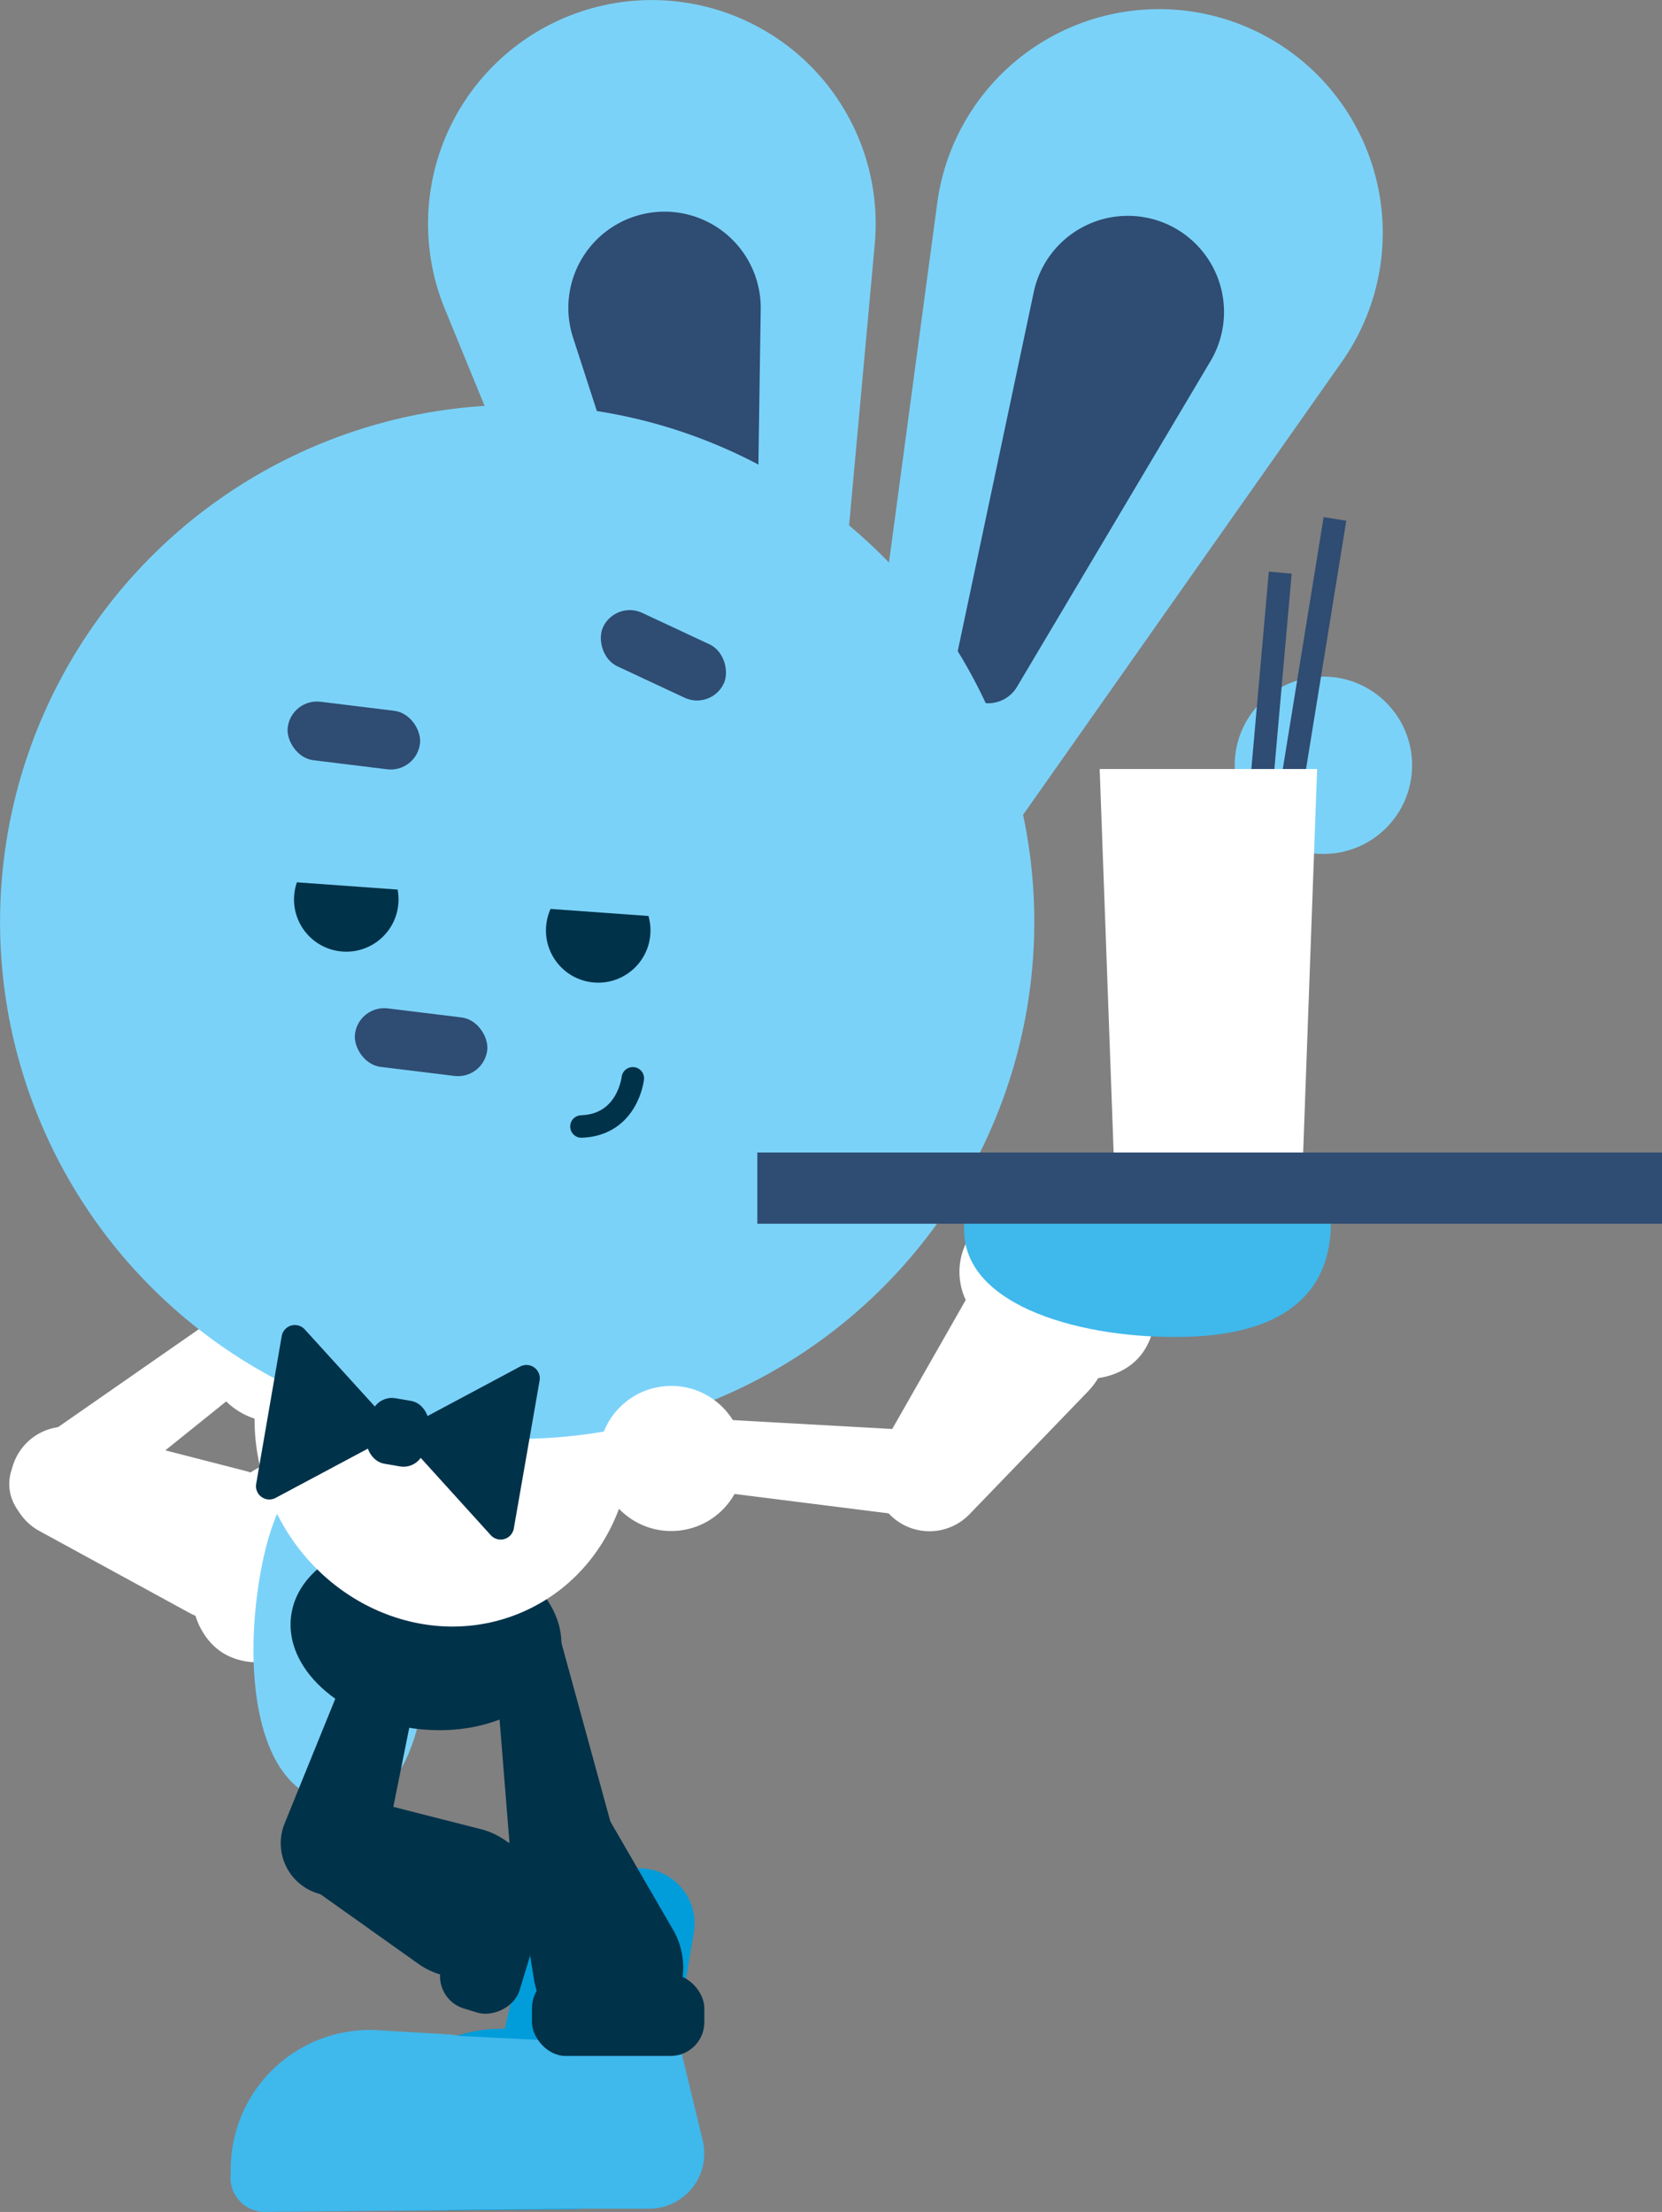 <svg xmlns="http://www.w3.org/2000/svg" viewBox="0 0 221.67 295.08"><rect x="0" y="0" width="221.67" height="295.08" fill="#808080" stroke="none"/><defs><style>.cls-1{fill:#7bd2f8;}.cls-2{fill:#2f4c72;}.cls-3{fill:#fff;}.cls-4{fill:#009dda;}.cls-5{fill:#003249;}.cls-6{fill:#3fb8ec;}.cls-7,.cls-8{fill:none;stroke-linecap:round;stroke-miterlimit:10;}.cls-7{stroke:#003249;stroke-width:3px;}.cls-8{stroke:#2f4c72;stroke-width:12px;}</style></defs><title>Заяц</title><g id="Слой_2" data-name="Слой 2"><g id="Layer_1" data-name="Layer 1"><circle class="cls-1" cx="176.51" cy="102.09" r="11.83"/><rect class="cls-2" x="172.82" y="68.92" width="3.06" height="46.34" transform="translate(16.98 -26.71) rotate(9.21)"/><rect class="cls-2" x="167.19" y="76.29" width="3.06" height="46.34" transform="translate(9.42 -14.48) rotate(5.06)"/><polygon class="cls-3" points="175.67 102.59 146.67 102.59 148.67 157.59 173.67 157.59 175.67 102.59"/><path class="cls-3" d="M2.58,201.7h0a5.86,5.86,0,0,0,8.21.84L35.08,183a4.78,4.78,0,0,0,.94-6.44h0a4.78,4.78,0,0,0-6.67-1.21L3.75,193.16A5.86,5.86,0,0,0,2.58,201.7Z"/><path class="cls-3" d="M39.59,210.07h0a10.26,10.26,0,0,0-6.92-13.86l-22.05-5.67a7.41,7.41,0,0,0-9,5.32h0a7.41,7.41,0,0,0,3.62,8.37l20,10.92A10.26,10.26,0,0,0,39.59,210.07Z"/><circle class="cls-3" cx="36.95" cy="180.04" r="9.68" transform="translate(-113.79 74.88) rotate(-43.5)"/><rect class="cls-3" x="27.54" y="194.41" width="17.55" height="27.79" rx="8.78" ry="8.78" transform="translate(89.08 3.55) rotate(24.34)"/><path class="cls-1" d="M58.33,197.1c-3.55,5.46-11.44,12-15.08,10.12s-1.62-11.48,1.92-16.93,9.36-8.36,13-6.48S61.88,191.64,58.33,197.1Z"/><path class="cls-1" d="M34.92,208.88c2.61-13.32,9.48-18.52,19.45-16.29s5.83,12.48,3.22,25.8c-.95,4.83-.91,24.35-13.65,22C33.88,238.61,32.31,222.2,34.92,208.88Z"/><path class="cls-4" d="M90.71,268.5l1.83-10.65a7.37,7.37,0,0,0-7.72-8.6l-16.22,1a7.12,7.12,0,0,0-6.56,5.9h0a7.12,7.12,0,0,0,2.91,7L79.2,273.27A7.37,7.37,0,0,0,90.71,268.5Z"/><path class="cls-4" d="M65.12,280.39,68,267.7a14.41,14.41,0,0,1,16.1-10.82h0A8.36,8.36,0,0,1,91,266.5L88,284.91A11.65,11.65,0,0,1,74.6,294.5h0A11.65,11.65,0,0,1,65.12,280.39Z"/><path class="cls-4" d="M48.19,289.38a18.57,18.57,0,0,1,20.06-18.67l8.79.52A11.76,11.76,0,0,1,88.1,282.81h0a11.76,11.76,0,0,1-11.65,11.91l-23.64.22a4.58,4.58,0,0,1-4.62-4.54Z"/><path class="cls-5" d="M70.68,258h0a10,10,0,0,1-14.85,4L41.3,251.67a6.74,6.74,0,0,1-1.84-9.06h0a6.74,6.74,0,0,1,7.4-3L64.08,244A10,10,0,0,1,70.68,258Z"/><rect class="cls-5" x="54.64" y="251.79" width="22.99" height="10.89" rx="4.5" ry="4.5" transform="translate(331.48 268.58) rotate(106.87)"/><path class="cls-5" d="M42.64,252.66h0a7,7,0,0,1-4.7-9.35l10.45-25.73A4.35,4.35,0,0,1,53.51,215h0a4.35,4.35,0,0,1,3.17,5.07L51.2,247.3A7,7,0,0,1,42.64,252.66Z"/><path class="cls-6" d="M75.8,294.65l10.8,0a7.37,7.37,0,0,0,7.13-9.1L89.9,269.71A7.12,7.12,0,0,0,83,264.27h0a7.12,7.12,0,0,0-6.41,4.08l-7.44,15.79A7.37,7.37,0,0,0,75.8,294.65Z"/><path class="cls-6" d="M59.65,271.51l13,.66a14.41,14.41,0,0,1,13.45,14h0a8.36,8.36,0,0,1-8.28,8.47l-18.66.18A11.65,11.65,0,0,1,47.4,283.3h0A11.65,11.65,0,0,1,59.65,271.51Z"/><path class="cls-6" d="M30.78,289.53a18.57,18.57,0,0,1,20.06-18.67l8.79.52A11.76,11.76,0,0,1,70.69,283h0A11.76,11.76,0,0,1,59,294.86l-23.64.22a4.58,4.58,0,0,1-4.62-4.54Z"/><path class="cls-5" d="M76.38,252.4h0a7,7,0,0,1-8.4-6.24l-2.23-27.68a4.35,4.35,0,0,1,3.42-4.6h0a4.35,4.35,0,0,1,5.11,3.1l7.34,26.79A7,7,0,0,1,76.38,252.4Z"/><rect class="cls-5" x="70.94" y="263.38" width="22.99" height="10.89" rx="4.5" ry="4.5" transform="translate(164.88 537.65) rotate(-180)"/><ellipse class="cls-5" cx="56.81" cy="217.97" rx="12.7" ry="18.15" transform="translate(-166.9 244.26) rotate(-82.09)"/><ellipse class="cls-3" cx="59.09" cy="190.65" rx="24.84" ry="26.6" transform="translate(-71.23 39.47) rotate(-23.54)"/><path class="cls-5" d="M84.44,271.9h0a10,10,0,0,1-13.22-7.84l-2.85-17.55a6.74,6.74,0,0,1,5.18-7.66h0a6.74,6.74,0,0,1,7.31,3.2l8.91,15.39A10,10,0,0,1,84.44,271.9Z"/><path class="cls-1" d="M165.41,3.25h0a29.85,29.85,0,0,1,13.57,45L133,113.61a10.3,10.3,0,0,1-12.17,3.67h0a10.3,10.3,0,0,1-6.46-10.95L125,27.12A29.85,29.85,0,0,1,165.41,3.25Z"/><path class="cls-2" d="M155.09,29.67h0a12.83,12.83,0,0,1,6.36,18.51L135.64,91.63a4.48,4.48,0,0,1-5.48,1.88h0a4.48,4.48,0,0,1-2.75-5.1L137.87,39A12.83,12.83,0,0,1,155.09,29.67Z"/><path class="cls-1" d="M82.51.34h0a29.85,29.85,0,0,1,34.16,32.24l-7.26,79.57a10.3,10.3,0,0,1-8.73,9.25h0a10.3,10.3,0,0,1-11.06-6.28L59.32,41.18A29.85,29.85,0,0,1,82.51.34Z"/><path class="cls-2" d="M86.72,28.38h0a12.83,12.83,0,0,1,14.74,12.88l-.75,50.53a4.48,4.48,0,0,1-3.81,4.36h0A4.48,4.48,0,0,1,92,93.11L76.42,45A12.83,12.83,0,0,1,86.72,28.38Z"/><circle class="cls-1" cx="68.97" cy="122.98" r="68.97" transform="translate(-61.49 176.45) rotate(-83)"/><path class="cls-7" d="M84.4,143.85s-.67,6.21-6.85,6.43"/><circle class="cls-5" cx="46.19" cy="119.99" r="6.97" transform="translate(-78.54 151.21) rotate(-83)"/><circle class="cls-5" cx="79.78" cy="124.12" r="6.97" transform="translate(-53.13 188.18) rotate(-83)"/><rect class="cls-2" x="47.28" y="135.1" width="17.77" height="7.86" rx="3.93" ry="3.93" transform="translate(17.36 -5.81) rotate(7)"/><rect class="cls-2" x="38.31" y="94.19" width="17.77" height="7.86" rx="3.93" ry="3.93" transform="translate(12.31 -5.02) rotate(7)"/><rect class="cls-2" x="79.6" y="83.49" width="17.77" height="7.86" rx="3.93" ry="3.93" transform="translate(131.61 204.09) rotate(-154.94)"/><rect class="cls-1" x="27.61" y="108.02" width="29.95" height="9.89" transform="translate(8.23 -2.77) rotate(4.12)"/><rect class="cls-1" x="65.55" y="111.87" width="29.95" height="9.89" transform="translate(8.61 -5.49) rotate(4.12)"/><path class="cls-3" d="M131.68,197.72h0a5.86,5.86,0,0,1-6.54,5l-30.95-3.9a4.78,4.78,0,0,1-4.18-5h0a4.78,4.78,0,0,1,5-4.53l31.14,1.74A5.86,5.86,0,0,1,131.68,197.72Z"/><path class="cls-3" d="M143.71,170.2h0a10.26,10.26,0,0,1,1.39,15.43L129.31,202a7.41,7.41,0,0,1-10.47.21h0a7.41,7.41,0,0,1-1.31-9l11.27-19.78A10.26,10.26,0,0,1,143.71,170.2Z"/><circle class="cls-3" cx="89.53" cy="194.56" r="9.68" transform="translate(-21.45 11.39) rotate(-6.5)"/><rect class="cls-3" x="132.21" y="158.64" width="17.55" height="27.79" rx="8.78" ry="8.78" transform="translate(-80.89 192.94) rotate(-56)"/><path class="cls-6" d="M158.15,178.34c13.57-.34,19.85-6.23,19.33-16.43s-11.32-7.85-24.89-7.51c-4.92.12-24.15-3.19-24,9.75C128.67,174.36,144.59,178.68,158.15,178.34Z"/><path class="cls-8" d="M137,146.33"/><rect class="cls-2" x="101.01" y="153.75" width="120.67" height="9.5"/><path class="cls-5" d="M40.64,177.34l12.49,13.74-16.38,8.75A1.78,1.78,0,0,1,34.16,198l3.41-19.73A1.78,1.78,0,0,1,40.64,177.34Z"/><path class="cls-5" d="M65.46,204.8,53,191.05l16.38-8.75a1.78,1.78,0,0,1,2.59,1.87L68.53,203.9A1.78,1.78,0,0,1,65.46,204.8Z"/><rect class="cls-5" x="49.17" y="186.64" width="7.77" height="8.86" rx="2.82" ry="2.82" transform="translate(33.32 -6.24) rotate(9.81)"/></g></g></svg>
